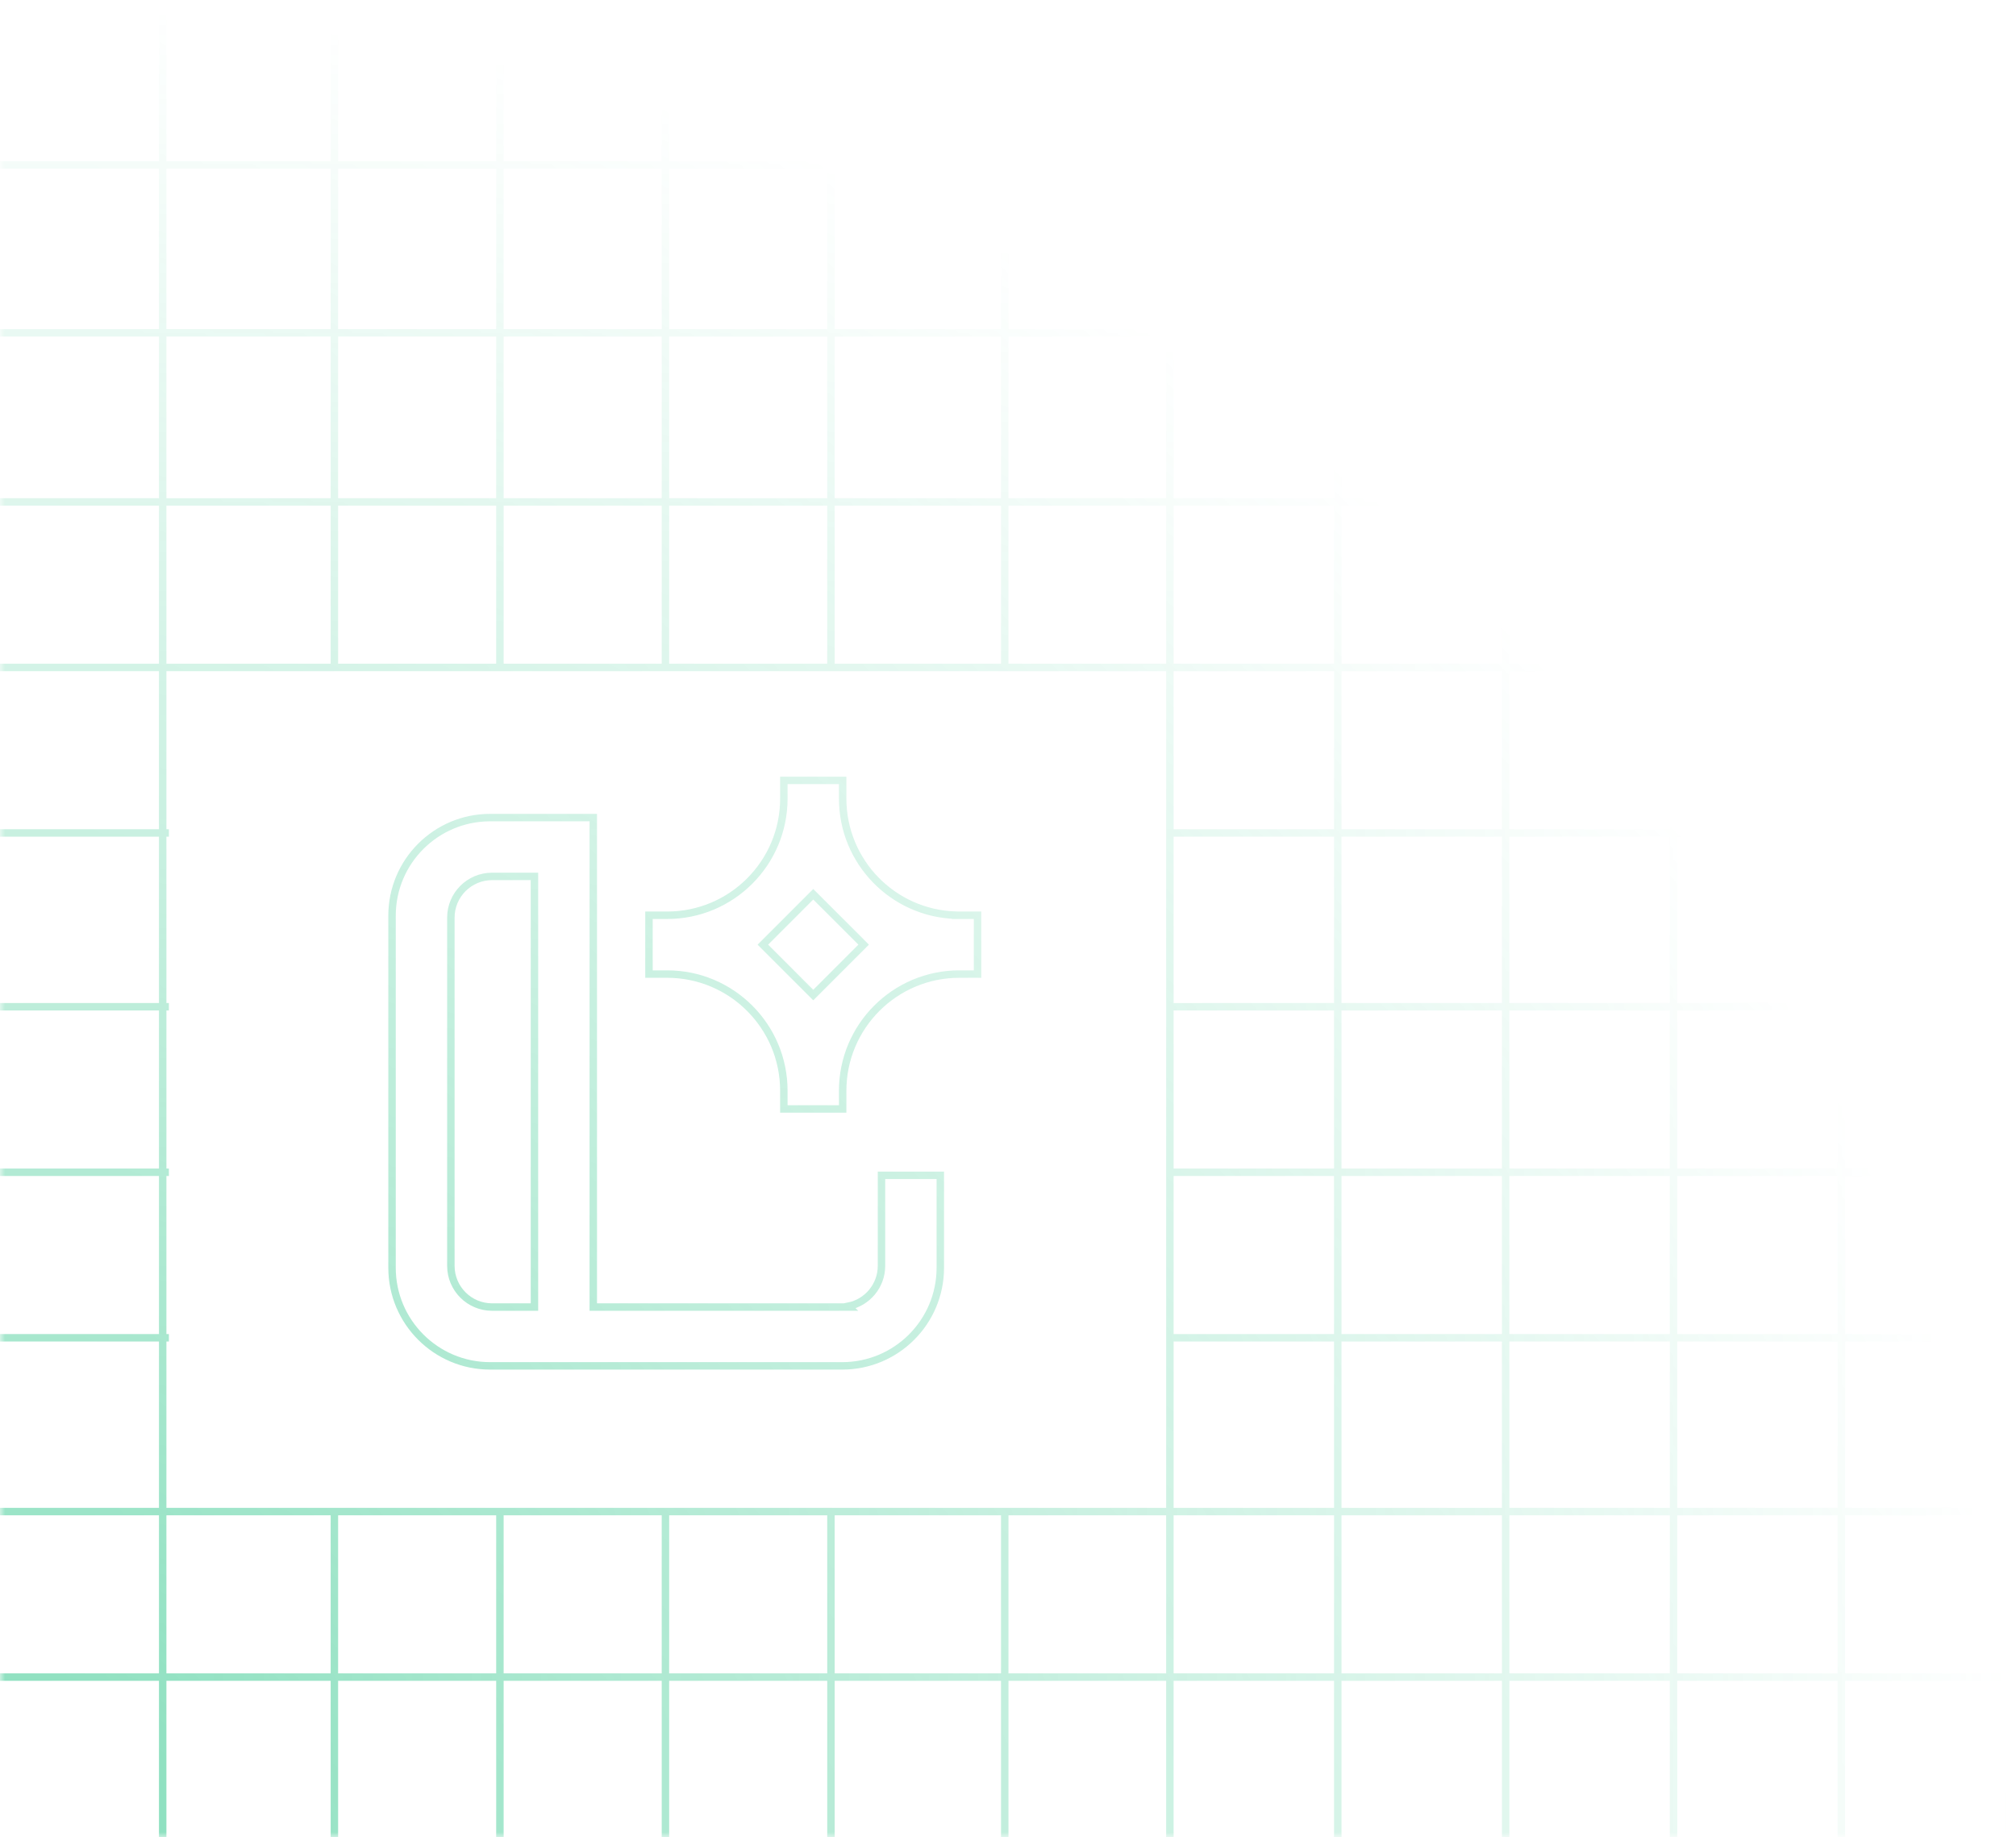 <svg xmlns="http://www.w3.org/2000/svg" width="203" height="185" viewBox="0 0 203 185" fill="none"><g opacity="0.5"><mask id="mask0_836_5668" style="mask-type:alpha" maskUnits="userSpaceOnUse" x="0" y="0" width="203" height="185"><rect x="3.05176e-05" width="202.659" height="185" fill="url(#paint0_radial_836_5668)"></rect></mask><g mask="url(#mask0_836_5668)"><path d="M472.776 -0.294L-355.494 -0.294" stroke="#0CBD77" stroke-width="0.75"></path><path d="M472.776 16.61L-355.494 16.61" stroke="#0CBD77" stroke-width="0.75"></path><path d="M270.339 50.539H-355.494" stroke="#0CBD77" stroke-width="0.75"></path><path d="M17.006 83.873H-355.494" stroke="#0CBD77" stroke-width="0.75"></path><path d="M270.339 83.873H117.839" stroke="#0CBD77" stroke-width="0.75"></path><path d="M17.006 118.039L-84.661 118.039" stroke="#0CBD77" stroke-width="0.75"></path><path d="M270.339 118.039L117.839 118.039" stroke="#0CBD77" stroke-width="0.75"></path><path d="M472.839 152.206L-84.661 152.206" stroke="#0CBD77" stroke-width="0.75"></path><path d="M472.776 33.513L-355.494 33.513" stroke="#0CBD77" stroke-width="0.75"></path><path d="M270.339 67.206H-355.494" stroke="#0CBD77" stroke-width="0.75"></path><path d="M17.006 101.373H-355.494" stroke="#0CBD77" stroke-width="0.75"></path><path d="M270.339 101.373H117.839" stroke="#0CBD77" stroke-width="0.75"></path><path d="M17.006 134.706L-84.661 134.706" stroke="#0CBD77" stroke-width="0.75"></path><path d="M270.339 134.706L117.839 134.706" stroke="#0CBD77" stroke-width="0.75"></path><path d="M472.839 168.872L-84.661 168.872" stroke="#0CBD77" stroke-width="0.75"></path><path d="M185.417 371.582L185.417 -0.294" stroke="#0CBD77" stroke-width="0.75"></path><path d="M168.515 371.582L168.515 -0.294" stroke="#0CBD77" stroke-width="0.75"></path><path d="M134.706 371.582L134.706 -0.294" stroke="#0CBD77" stroke-width="0.75"></path><path d="M101.172 371.373L101.172 152.206" stroke="#0CBD77" stroke-width="0.75"></path><path d="M101.172 67.206L101.172 -0.294" stroke="#0CBD77" stroke-width="0.75"></path><path d="M67.006 371.373L67.006 152.206" stroke="#0CBD77" stroke-width="0.75"></path><path d="M67.006 67.206L67.006 -0.294" stroke="#0CBD77" stroke-width="0.75"></path><path d="M33.672 371.373L33.672 152.206" stroke="#0CBD77" stroke-width="0.75"></path><path d="M33.672 67.206L33.672 -0.294" stroke="#0CBD77" stroke-width="0.75"></path><path d="M151.61 371.582L151.61 -0.294" stroke="#0CBD77" stroke-width="0.75"></path><path d="M117.802 371.582L117.802 -0.294" stroke="#0CBD77" stroke-width="0.75"></path><path d="M83.672 371.373L83.672 152.206" stroke="#0CBD77" stroke-width="0.75"></path><path d="M83.672 67.206L83.672 -0.294" stroke="#0CBD77" stroke-width="0.75"></path><path d="M202.322 371.582L202.322 -0.294" stroke="#0CBD77" stroke-width="0.75"></path><path d="M50.339 371.373L50.339 152.206" stroke="#0CBD77" stroke-width="0.75"></path><path d="M50.339 67.206L50.339 -0.294" stroke="#0CBD77" stroke-width="0.75"></path><path d="M16.382 371.582L16.382 -0.294" stroke="#0CBD77" stroke-width="0.75"></path><path d="M84.611 131.612H85.514L85.432 131.529C87.331 131.148 88.761 129.471 88.761 127.459V118.346H94.684V127.655C94.684 133.11 90.262 137.534 84.806 137.534H49.355C43.9 137.534 39.476 133.111 39.476 127.655V92.205C39.476 86.749 43.9 82.326 49.355 82.326H59.74V131.237V131.612H60.115H84.611ZM53.817 88.624V88.249H53.442H49.551C47.258 88.249 45.4 90.107 45.4 92.4V127.461C45.4 129.754 47.258 131.612 49.551 131.612H53.442H53.817V131.237V88.624Z" stroke="#0CBD77" stroke-width="0.75"></path><path d="M65.348 92.16H67.183C73.67 92.16 78.929 86.901 78.929 80.414V78.58H84.852V80.413C84.852 86.774 89.91 91.955 96.223 92.153V92.16H96.598H98.433V98.083H96.598C90.111 98.083 84.852 103.343 84.852 109.829V111.664H78.929V109.829C78.929 103.343 73.67 98.083 67.183 98.083H65.348V92.16ZM81.625 99.93L81.891 100.195L82.156 99.93L86.7 95.386L86.965 95.121L86.7 94.856L82.156 90.311L81.891 90.046L81.625 90.311L77.081 94.856L76.816 95.121L77.081 95.386L81.625 99.93Z" stroke="#0CBD77" stroke-width="0.75"></path></g></g><defs><radialGradient id="paint0_radial_836_5668" cx="0" cy="0" r="1" gradientUnits="userSpaceOnUse" gradientTransform="translate(3.05176e-05 185) rotate(-90) scale(185 202.659)"><stop stop-color="#D9D9D9"></stop><stop offset="1" stop-color="#D9D9D9" stop-opacity="0"></stop></radialGradient></defs></svg>